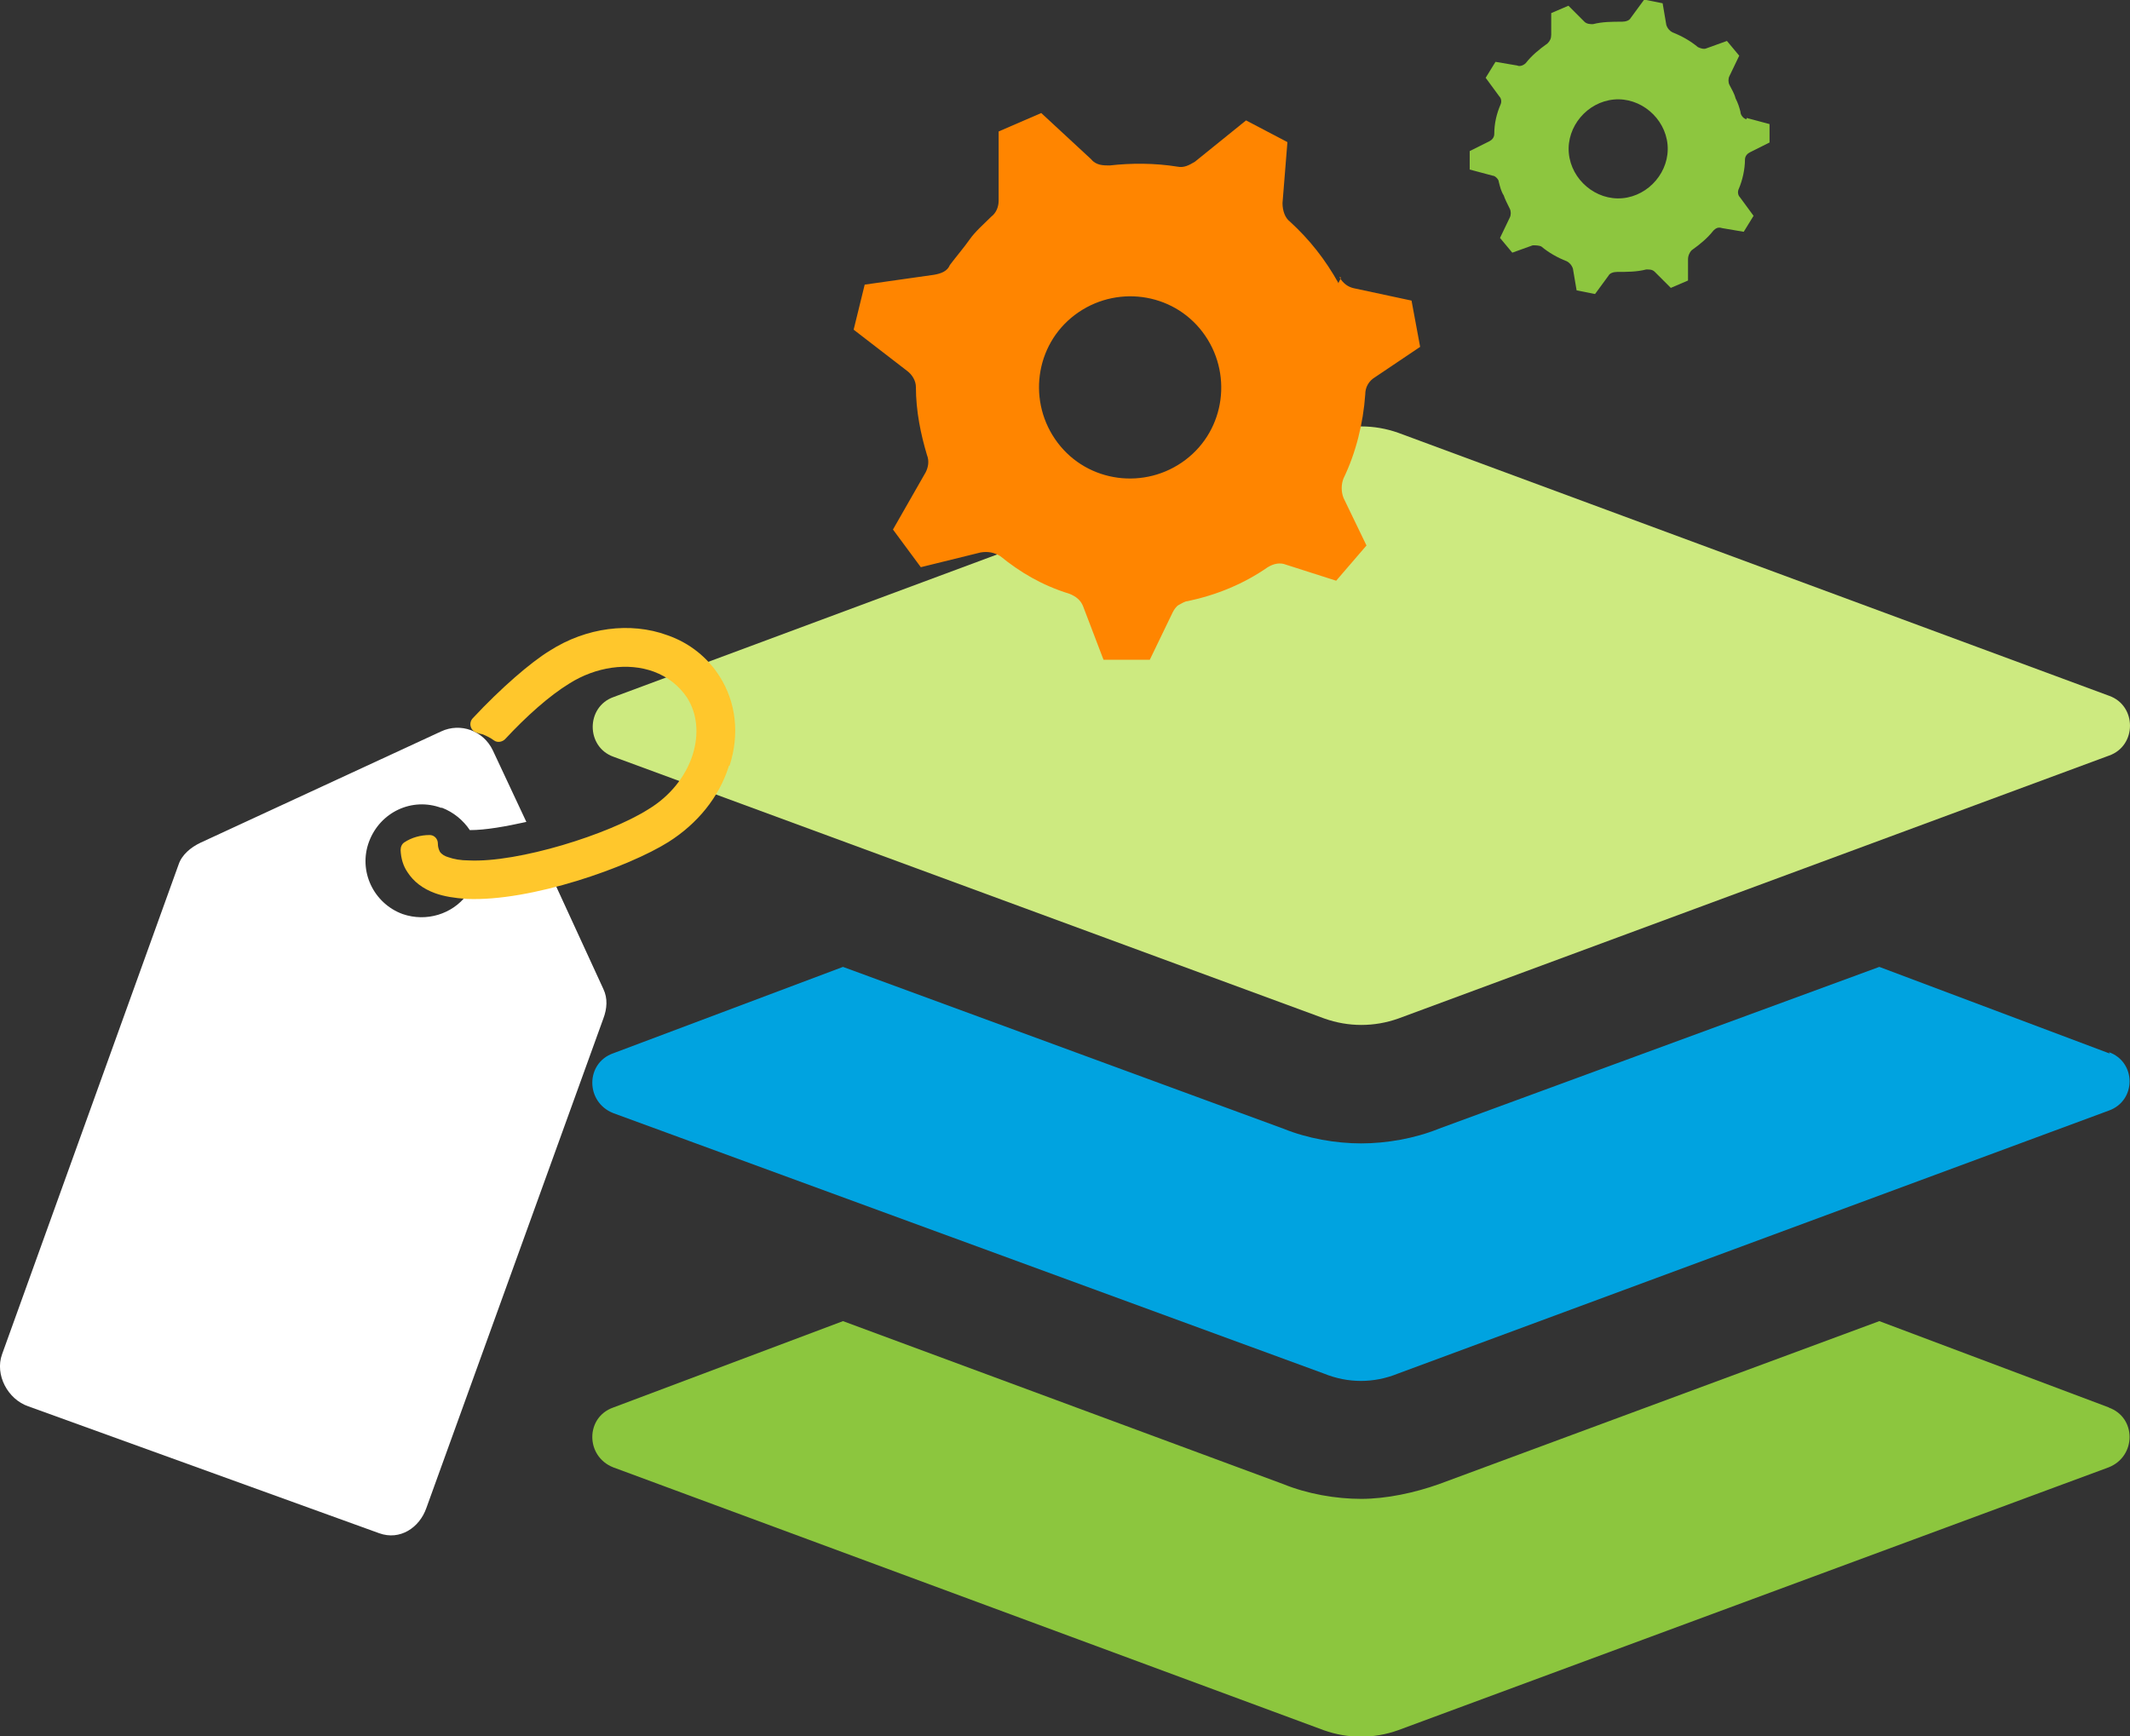 <?xml version="1.0" encoding="UTF-8"?>
<svg id="Layer_2" data-name="Layer 2" xmlns="http://www.w3.org/2000/svg" viewBox="0 0 52 42.4">
  <rect x="0" y="0" width="52" height="42.4" fill="#333333" stroke="none"/>
  <defs>
    <style>
      .cls-1 {
        fill: #00a3e0;
      }

      .cls-1, .cls-2, .cls-3, .cls-4, .cls-5, .cls-6, .cls-7 {
        stroke-width: 0px;
      }

      .cls-2 {
        fill: #ff8500;
      }

      .cls-2, .cls-3 {
        fill-rule: evenodd;
      }

      .cls-3 {
        fill: #8dc63f;
      }

      .cls-4 {
        fill: #ffc72c;
      }

      .cls-5 {
        fill: #cdea80;
      }

      .cls-6 {
        fill: #fff;
      }

      .cls-7 {
        fill: #8cc63e;
      }
    </style>
  </defs>
  <g id="bkgd">
    <g>
      <path class="cls-7" d="M51.49,34.37l-5.61-2.11-10.75,3.98c-.59.21-1.28.36-1.9.36s-1.31-.12-1.9-.36l-10.75-3.98-5.61,2.11c-.68.24-.68,1.19,0,1.46l17.35,6.42c.59.21,1.22.21,1.81,0l17.35-6.42c.68-.27.68-1.22,0-1.46h.03Z"/>
      <path class="cls-1" d="M51.49,25.72l-5.61-2.11-10.75,3.95c-.59.24-1.28.36-1.9.36s-1.31-.12-1.9-.36l-10.75-3.95-5.61,2.11c-.68.24-.68,1.19,0,1.46l17.35,6.36c.59.24,1.22.24,1.81,0l17.35-6.42c.68-.24.68-1.19,0-1.43h0l.03.03Z"/>
      <path class="cls-5" d="M14.98,18.48l17.35,6.39c.59.21,1.22.21,1.81,0l17.35-6.42c.68-.24.68-1.22,0-1.46l-17.35-6.42c-.59-.21-1.22-.21-1.81,0l-17.35,6.45c-.68.24-.68,1.22,0,1.46Z"/>
      <path class="cls-2" d="M32.68,6.92c-.33-.59-.71-1.07-1.19-1.51-.12-.09-.18-.27-.18-.45l.12-1.49-1.01-.53-1.25,1.01c-.15.09-.27.15-.42.12-.56-.09-1.13-.09-1.66-.03-.15,0-.33,0-.45-.15l-1.22-1.13-1.04.45v1.69c0,.15-.06.3-.18.39-.18.18-.39.36-.53.56s-.33.42-.48.62c-.06.15-.21.21-.39.24l-1.69.24-.27,1.1,1.31,1.01c.12.09.21.24.21.39,0,.59.12,1.16.27,1.66.06.15.03.3-.03.42l-.8,1.4.68.92,1.46-.36c.18-.03.33,0,.48.09.48.39,1.01.71,1.69.92.15.06.27.15.33.3l.5,1.31h1.13s.56-1.16.56-1.16c.03-.06.09-.15.15-.18s.15-.09.21-.09c.71-.15,1.37-.42,1.96-.83.15-.09.3-.12.45-.06l1.22.39.74-.86-.56-1.16c-.06-.15-.06-.33,0-.48.3-.62.48-1.34.53-2.05,0-.18.09-.33.24-.42l1.1-.74-.21-1.13-1.4-.3c-.15-.03-.27-.12-.36-.27h.03v.03l-.06.12ZM28.94,11.23c-.98.74-2.38.56-3.12-.42s-.56-2.38.42-3.12c.98-.74,2.38-.56,3.12.42s.56,2.38-.42,3.12Z"/>
      <path class="cls-3" d="M42.64,2.91c-.06,0-.15-.09-.15-.18-.03-.12-.06-.21-.12-.33-.03-.12-.09-.21-.15-.33-.03-.06-.03-.15,0-.21l.24-.5-.3-.36-.5.18c-.06.03-.15,0-.21-.03-.18-.15-.39-.27-.62-.36-.06-.03-.12-.09-.15-.18l-.09-.53-.45-.09-.33.45c-.03.06-.12.09-.21.09-.24,0-.48,0-.71.06-.06,0-.15,0-.21-.06l-.39-.39-.42.18v.53c0,.09-.03.15-.09.21-.21.15-.39.3-.53.48-.06.06-.15.09-.21.06l-.53-.09-.24.39.33.45c.06.06.06.15.03.21-.09.21-.15.45-.15.71,0,.09-.06.15-.12.18l-.48.24v.45s.56.15.56.15c.06,0,.15.09.15.15.03.12.06.24.12.33.03.09.09.21.15.33.03.06.03.15,0,.21l-.24.5.3.36.5-.18c.06,0,.15,0,.21.03.18.15.39.27.62.36.06.03.12.09.15.18l.09.53.45.09.33-.45c.03-.06.12-.09.21-.09.24,0,.48,0,.71-.06.09,0,.15,0,.21.06l.39.39.42-.18v-.53c0-.06.03-.15.09-.21.21-.15.39-.3.53-.48.06-.06.12-.09.21-.06l.53.09.24-.39-.33-.45c-.06-.06-.06-.15-.03-.21.09-.21.15-.48.15-.71,0-.09.06-.15.12-.18l.48-.24v-.45s-.56-.15-.56-.15h0v.03ZM39.61,4.84c-.65.06-1.25-.45-1.31-1.1s.45-1.25,1.1-1.31,1.25.45,1.31,1.1c.06.65-.45,1.25-1.1,1.31Z"/>
      <g>
        <path class="cls-6" d="M10.78,19.72c.29.11.53.31.69.55.39,0,.88-.09,1.38-.2l-.82-1.75c-.23-.48-.79-.68-1.26-.46l-5.88,2.72c-.23.11-.45.29-.53.53L.05,33.07c-.18.5.14,1.1.64,1.27l8.57,3.1c.5.18.98-.13,1.15-.62l4.32-11.95c.09-.24.11-.49,0-.72l-1.2-2.61c-.74.19-1.49.33-2.14.32-.35.46-.98.66-1.56.46-.71-.26-1.09-1.05-.82-1.77s1.05-1.09,1.77-.82h0Z"/>
        <path class="cls-4" d="M17.81,18.7c.25-.77.16-1.55-.24-2.18-.29-.46-.73-.82-1.28-1.01-.9-.33-1.98-.19-2.87.38-.46.28-1.19.91-1.88,1.65-.11.12-.05.31.1.35.05.02.09.03.14.04.1.04.2.09.28.15.08.06.2.04.27-.03.52-.56,1.08-1.06,1.57-1.36.65-.41,1.43-.52,2.06-.29.35.13.62.35.81.63.25.39.3.89.14,1.4-.17.53-.55,1.01-1.08,1.33-.96.61-3.17,1.31-4.39,1.25-.19,0-.36-.03-.5-.08-.07-.02-.15-.06-.2-.13-.03-.06-.05-.12-.05-.2,0-.12-.09-.21-.2-.21-.22,0-.44.06-.62.18-.06.04-.09.11-.09.19.01.2.06.38.17.54.15.23.37.4.67.51.22.08.48.12.77.14,1.58.07,3.96-.78,4.93-1.39.71-.45,1.23-1.09,1.47-1.84v-.02Z"/>
      </g>
    </g>
  </g>
</svg>